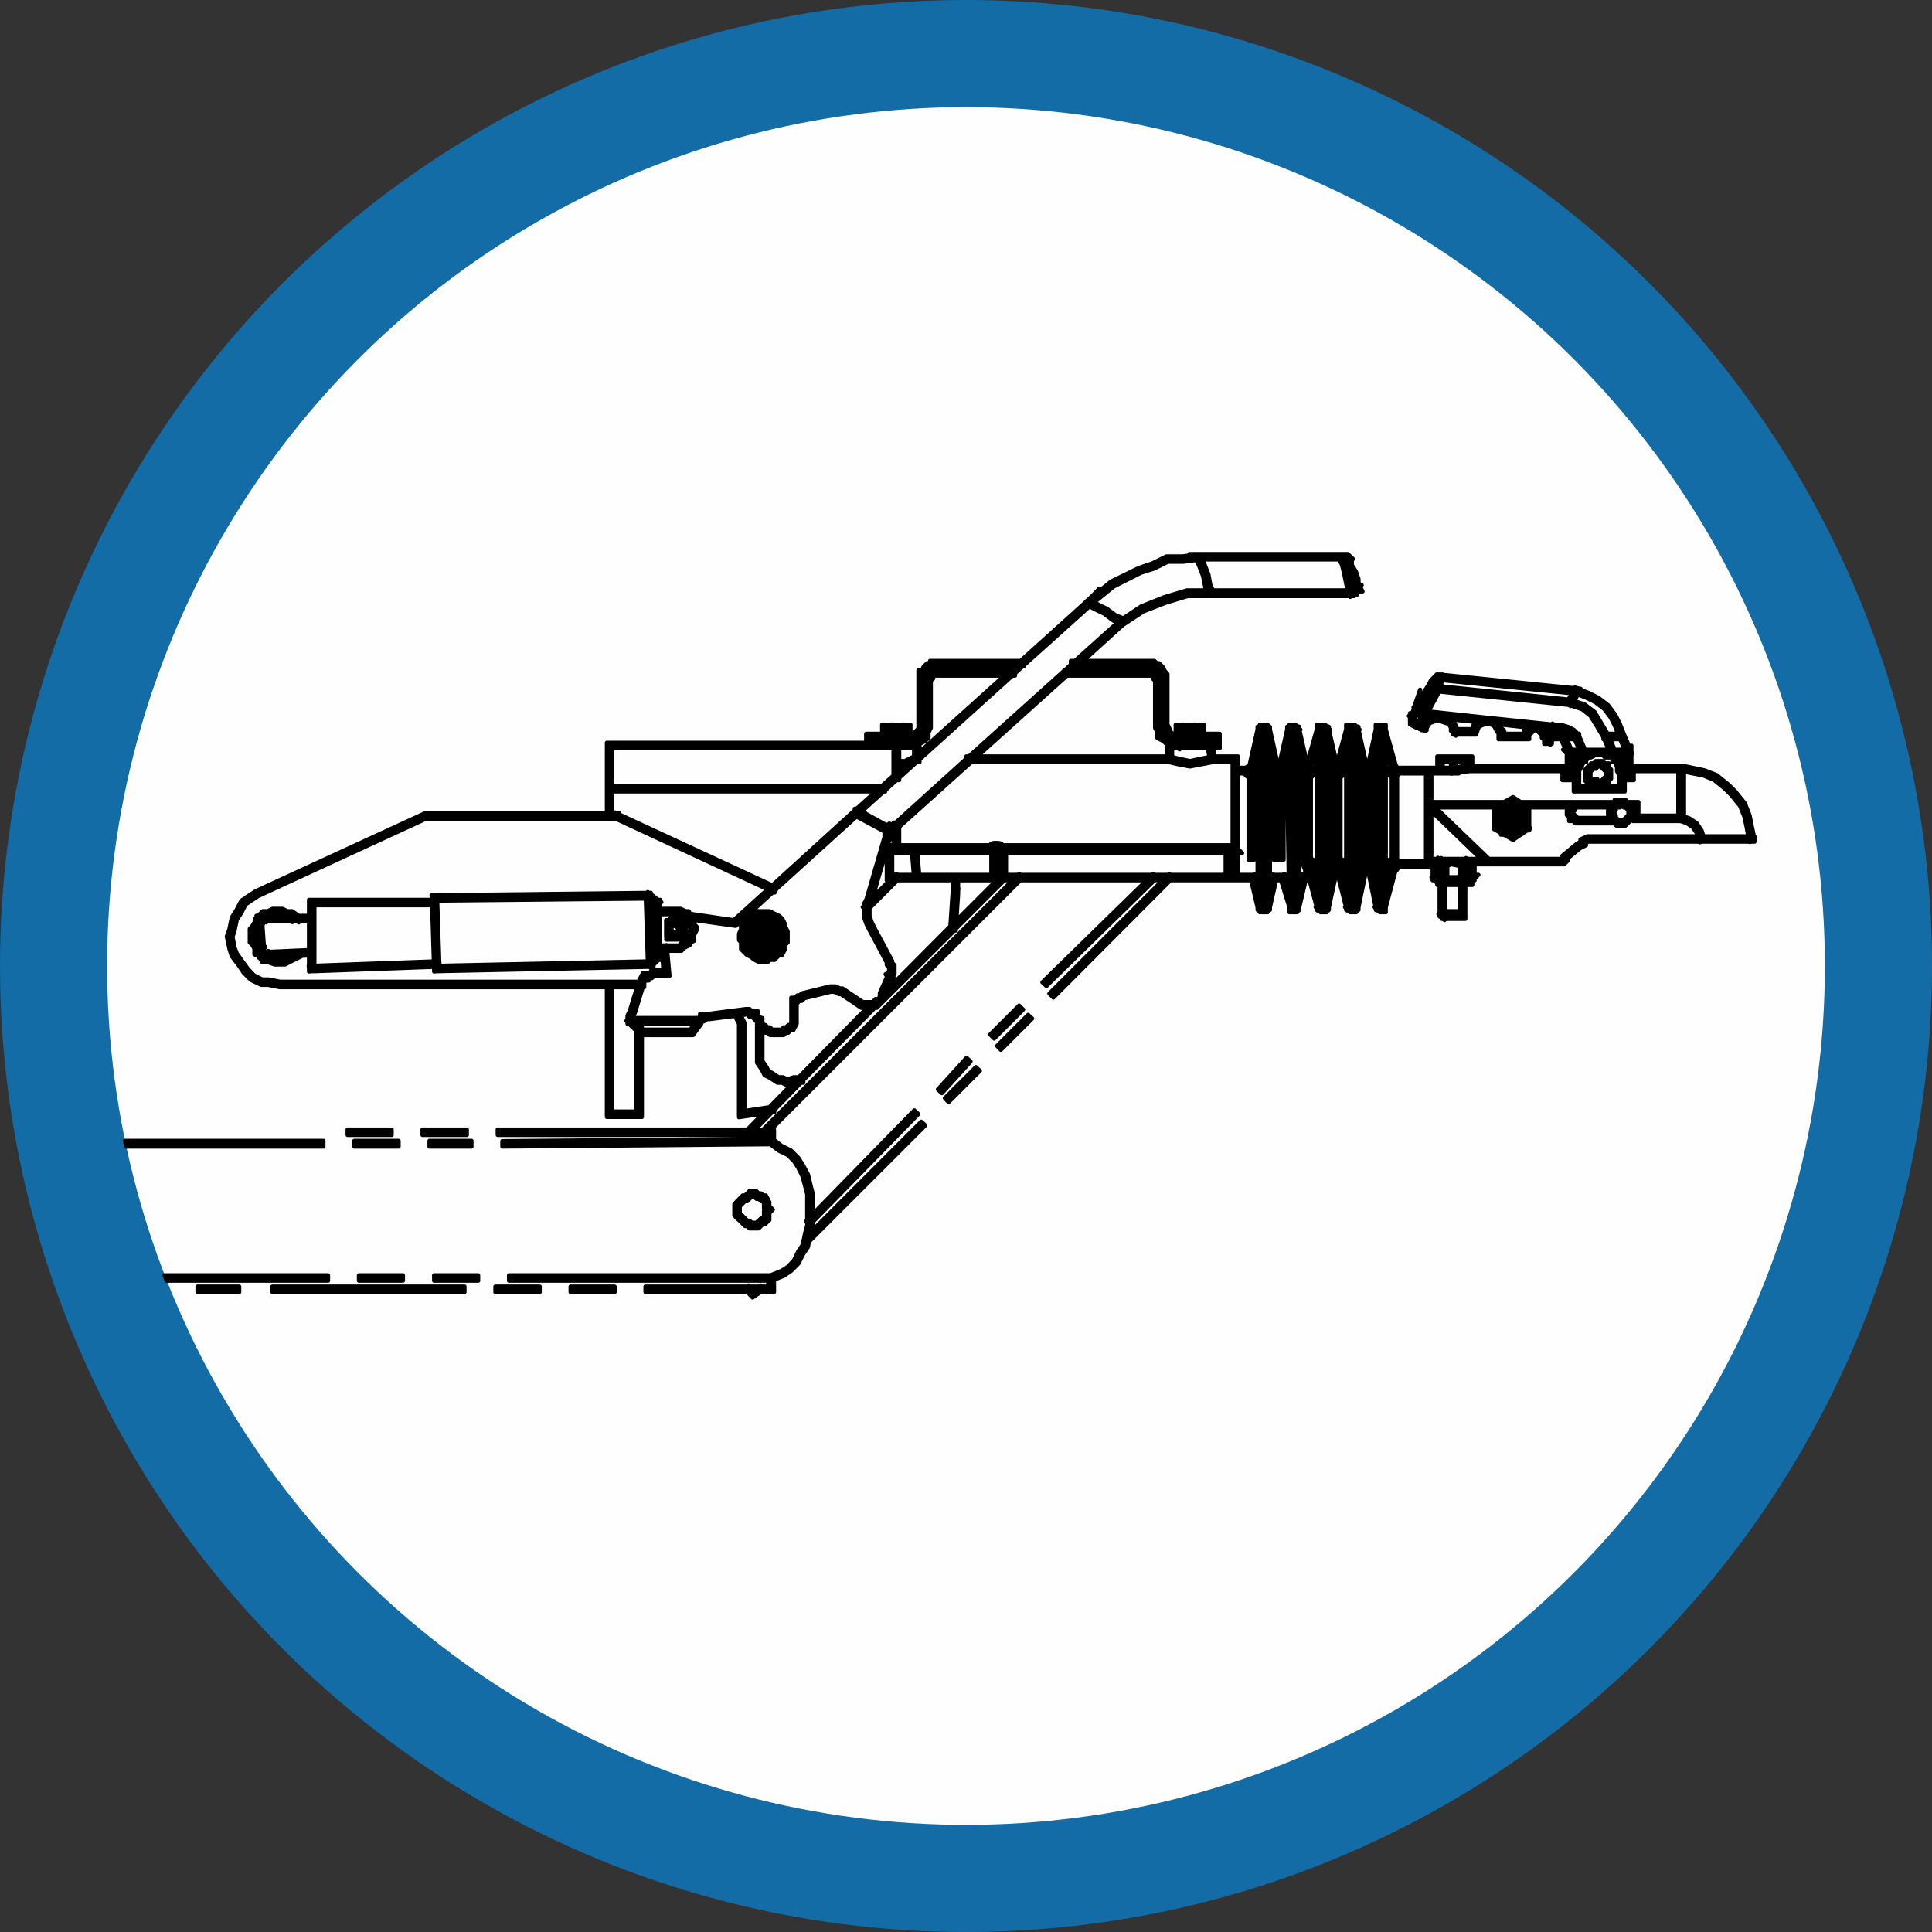 <?xml version="1.0" encoding="UTF-8"?> <svg xmlns="http://www.w3.org/2000/svg" xmlns:xlink="http://www.w3.org/1999/xlink" xml:space="preserve" width="195.146mm" height="195.146mm" version="1.1" style="shape-rendering:geometricPrecision; text-rendering:geometricPrecision; image-rendering:optimizeQuality; fill-rule:evenodd; clip-rule:evenodd" viewBox="0 0 6654 6654"><rect x="0" y="0" width="6654" height="6654" fill="#333333" stroke="none"/> <defs> <style type="text/css"> .str0 {stroke:black;stroke-width:13.953;stroke-linecap:round;stroke-linejoin:round} .fil2 {fill:black} .fil0 {fill:#136CA6} .fil1 {fill:#FEFEFE} </style> </defs> <g id="Layer_x0020_1">  <circle class="fil0" style="fill:#136CA6" cx="3327" cy="3327" r="3327"></circle> <circle class="fil1" style="fill:#FEFEFE" cx="3327" cy="3327" r="2958"></circle> <path class="fil2 str0" style="fill:black;stroke:black;stroke-width:13.953;stroke-linecap:round;stroke-linejoin:round" d="M435 3949l679 0 0 -20 -684 0c2,7 3,13 5,20zm131 443c3,6 5,13 8,19l556 0 0 -19 -564 0zm2070 -483l-4 4 -4 -4 -46 0 -4 4 -4 -4 -860 0 0 -19 860 0 53 -54 -82 12 0 -322 -14 -27 -86 11 -14 0 0 4 -16 8 0 5 -28 38 -176 0 0 282 -121 0 0 -447 -1127 0 -40 -8 -24 0 -35 -17 -25 -25 -16 -24 -25 -33 -8 -25 -9 -43 9 -25 8 -40 16 -25 17 -33 25 -17 25 -16 582 -268 627 0 0 -243 893 0 0 -31 55 0 0 -31 32 0 2 -1 1 1 36 0 2 -1 2 1 23 0 0 31 10 0 5 -5 7 -8 5 -5 0 -201 12 0 6 -12 12 -12 10 0 0 -8 312 0 225 -203 -1 0 7 -6 7 -6 0 0 17 -17 14 -15 4 5 38 -31 96 -47 47 -16 48 -24 56 0 23 -3 0 -5 546 0 18 17 -4 4 0 17 14 22 9 26 0 15 0 1 11 5 -4 8 7 14 -14 0 0 0 0 4 -2 1 -3 6 -4 -2 -6 3 0 4 -8 0 -6 3 -2 -3 -557 0 -76 23 -77 30 -70 46 -137 124 245 0 8 8 8 0 12 12 8 15 9 10 0 174 8 16 0 6 5 5 5 5 10 0 0 -31 23 0 1 -1 3 1 35 0 2 -1 2 1 31 0 0 31 55 0 0 50 -22 0 5 28 80 0 0 39 26 0c4,-3 8,-5 13,-7l28 -125 0 -9 2 0 0 -1 6 1 0 -7 27 0 0 7 5 -1 1 1 2 0 0 9 28 126c0,0 1,0 1,0 1,0 1,0 2,-1l28 -125 0 -9 2 0 0 -1 6 1 0 -7 21 0 7 7 4 -1 1 1 1 0 0 6 4 4 -3 3 26 114 33 -118 0 -16 29 0 7 7 4 -1 0 1 2 0 0 6 4 4 -3 3 26 114 32 -118 0 -16 30 0 7 7 4 -1 0 1 2 0 0 6 4 4 -3 3 27 121c1,0 1,0 2,0 0,0 1,0 2,0l27 -125 0 -16 35 0 0 16 35 126 2 1c1,2 3,4 5,5l135 0 0 -39 121 0 0 32 325 0 0 -42 -13 -13 9 0 -16 -36 -27 0 -4 8 0 8 -3 0 -2 3 -7 -3 -15 0 0 -14 -8 -7 0 -8 -8 -8 0 -2 -2 0 -8 -8 -9 0 0 2 -14 13 -2 0 0 16 -106 0 0 -21 -6 -6 -8 -16 -5 -5 -18 -6 -20 6 -11 6 -9 26 -66 0 -4 4 -4 -4 -5 0 0 -5 -8 -8 0 -10 -8 -15 0 -1 -8 0 -23 -8 -13 0 -19 7 -10 10 2 1 -4 6 0 8 -3 0 -2 3 -7 -3 -7 0 0 -4 -4 -2 -2 2 -4 -4 -6 0 -23 -12 0 -25 -4 -4 4 -4 0 -6 5 0 4 -3 5 -14 -2 -2 4 -7 19 -55 0 28 29 -44 8 -16 2 -2 0 0 7 -7 7 -7 0 0 4 -4 2 0 0 -1 10 1 9 0 0 1 454 46 1 -3 8 3 12 2 -1 3 30 12 32 16 33 25 25 33 16 32 16 40 18 42 6 -7 0 21 3 7 -3 2 0 39 181 0 0 1 71 15 41 16 41 33 24 24 33 41 16 41 8 40 7 32 2 0 0 8 1 9 -1 0 0 2 -9 0 -9 1 0 -1 -163 0 -8 2 0 -2 -383 0 -8 4 0 8 -20 10 -43 35 0 8 -13 13 -308 0 0 36 13 0 -13 13 0 6 -6 0 -2 2 0 14 -24 0 0 117 -68 0 -4 4 -4 -4 -5 0 0 -5 -3 -3 -5 0 0 -5 -4 -4 4 -4 0 -94 -2 -2 -6 0 0 -6 -10 -10 -6 0 0 -6 -4 -4 0 0 0 0 4 -4 0 -39 -2 -2 -2 0 0 8 -112 0c-2,5 -5,9 -8,13l-3 3 -1 0 -33 124 0 17 -21 0 -7 -7 -4 1 -1 -2 -2 0 0 -6 -4 -4 3 -3 -25 -121c-1,1 -2,1 -3,1 -1,0 -2,-1 -4,-1l-26 125 0 9 -2 0 0 2 -6 -2 0 8 -21 0 -7 -7 -4 1 0 -2 -3 0 0 -6 -4 -4 3 -3 -31 -120 0 0 -27 124 0 9 -1 0 -1 2 -5 -2 0 8 -22 0 -7 -7 -4 1 0 -2 -2 0 0 -6 -4 -4 3 -3 -24 -89 -13 0 -22 93 0 9 -1 0 -1 2 -5 -2 0 8 -27 0 0 -16 -29 -94 -17 0 -21 93 0 9 -2 0 -1 2 -5 -2 0 8 -27 0 0 -8 -6 2 0 -2 -2 0 0 -9 -22 -93 -278 0 -403 404 -14 -14 390 -390 -28 0 -372 364 -14 -13 359 -351 -435 0 -858 858 10 0 0 36 26 20 32 16 26 26 16 25 17 32 8 33 8 32 0 72 350 -358 14 13 -364 372 0 13 -5 20 379 -379 14 13 -401 401 -3 18 -17 25 -16 32 -25 25 -25 17 -34 14 0 42 -46 0 -28 19 -18 -19 -351 0 0 -19 351 0 4 -4 4 4 32 0 5 -4 3 4 24 0 0 -20 -893 0 0 -19 901 0 37 -15 22 -14 21 -22 15 -31 15 -22 4 -19 0 -1 1 -1 3 -17 8 -30 0 -11 -4 -3 4 -4 0 -89 -8 -31 -8 -30 -15 -30 -14 -22 -22 -22 -31 -15 -29 -22 -923 8 0 -19 916 -8 0 -13 -10 0zm851 -877l-28 0 -167 167 0 6 -5 0 -238 237 0 0 -2 2 -7 7 0 0 -1 1 -8 8 -11 11 -7 0 -246 249 0 9 -8 0 -93 95 1 6 -8 1 -58 59 27 0 859 -858zm19 -19l4 -4 4 4 454 0 4 -4 4 4 47 0 4 -4 4 4 190 0 0 -75 -756 0 0 75 41 0zm-68 -75l-5 0 0 75 5 0 0 -75zm-24 0l-254 0 6 75 248 0 0 -75zm2366 -129l0 -153 -153 0 0 31 -31 0 0 39 -176 0 0 -39 -39 0 0 -31 -319 0 -31 4 -7 4 -17 0 -9 1 0 -1 -68 0 0 98 250 0 31 -17 26 17 324 0 0 -8 37 0 8 8 37 0 0 47 137 0zm20 3l18 6 26 17 17 26 6 19 154 0 -5 -28 -8 -38 -15 -38 -30 -37 -23 -23 -37 -30 -37 -15 -66 -13 0 154zm-12 16l-164 0 0 -10 -7 7 -8 8 -11 11 -31 0 -8 -8 -133 0 -8 -8 -14 0 0 -13 -8 -8 0 -16 8 -8 0 -2 -139 0 2 1 0 65 4 6 -4 2 0 5 -7 0 -17 11 0 1 -4 2 -28 19 -31 -18 -11 0 0 -6 -23 -13 0 -74 1 -1 -203 0 184 177 251 0 2 -2 0 -9 51 -42 11 -6 0 -8 24 -11 380 0 -3 -10 -14 -21 -21 -14 -21 -7zm-1469 -151l0 284 -19 0 0 -284c-6,-2 -11,-7 -14,-13l-22 0 0 260 14 14 -14 0 0 75 52 0 8 -2 1 2 6 0 0 -412 -9 41c3,3 5,7 5,12 0,7 0,15 -6,21 -1,0 -1,1 -2,2zm86 284l-19 0 0 -284c-1,-1 -2,-2 -3,-2 -5,-6 -5,-14 -5,-21 0,-5 2,-9 5,-12l-9 -41 0 412 6 0 0 -2 9 2 28 0 8 -3 1 3 10 0 0 19 -4 0 7 24 -6 -355 0 -100 -10 44c1,0 2,1 3,2l2 3 0 4c0,7 -3,14 -7,19l0 288 -16 0zm83 -284c-1,-1 -2,-2 -3,-2 -5,-6 -5,-14 -5,-21 0,-5 2,-9 5,-12l-10 -41 0 412 7 0 0 -2 8 2 5 0 0 -18c-4,-6 -7,-13 -7,-20 0,-5 2,-10 6,-14l-6 0 0 -284zm27 265l0 16c4,1 8,2 11,5 3,4 4,8 4,12 0,8 -4,15 -10,20l15 55 0 -466 -16 57c3,2 6,4 9,6l2 3 0 4c0,10 -6,19 -15,23l0 265zm102 16c4,1 7,2 11,5 3,4 4,8 4,12 0,8 -4,15 -10,20l14 55 0 -466 -15 57c3,2 6,4 8,6l3 3 0 4c0,10 -7,19 -15,23l0 281zm-28 -281c-5,-2 -9,-6 -12,-11l0 299c1,-1 1,-1 1,-2 4,-3 7,-4 11,-5l0 -281zm102 0c-5,-2 -9,-6 -12,-11l0 299c1,-1 1,-1 1,-2 3,-3 7,-4 11,-5l0 -281zm102 281l0 -281c-9,-4 -15,-13 -15,-23l0 -4 2 -3c3,-2 6,-4 9,-6l-16 -57 0 466 15 -55c-6,-5 -10,-12 -10,-20 0,-4 1,-8 4,-12 3,-3 7,-4 11,-5zm19 -285l0 288c2,1 4,3 5,5l94 0 0 -302 -93 0c-1,3 -3,7 -6,9zm-86 288c1,1 2,1 3,2 4,4 5,8 5,12 0,5 -2,10 -5,14l9 43 0 -431 -9 44c0,1 1,1 2,2l3 3 0 4c0,7 -3,13 -8,18l0 289zm-376 -438l0 592 4 0 0 -592 -4 0zm-19 509l-2 0 2 8 0 -8zm43 8l1 -8 -1 0 0 8zm78 -517l0 178 4 232 0 -410 -4 0zm23 517l2 -8 -2 0 0 8zm79 -525l0 600 4 0 0 -598 -2 -2 -2 0zm23 132c3,-3 6,-5 9,-7l-9 -39 0 46zm0 385l8 -36c-3,-2 -6,-5 -8,-8l0 44zm79 -517l0 600 4 0 0 -598 -2 -2 -2 0zm23 132c3,-3 6,-5 9,-7l-9 -39 0 46zm0 385l8 -36c-3,-2 -6,-5 -8,-8l0 44zm233 -563l-3 10 6 -6 10 -3 -13 -1zm-19 -6l-10 -5 -1 5 -7 7 0 14 8 4 2 -4 2 2 1 -1 5 -22zm535 142l21 0 3 -3 -4 2 -1 -3 -21 0 2 4zm3 24l3 -4 -3 0 0 4zm151 -4l3 4 0 -4 -3 0zm3 -20l3 0 2 -4 -23 0 2 4 16 0zm-26 20l-6 0 0 -8 -4 -8 -22 0 -7 -8 -25 0 -16 8 -6 0 -10 10 0 6 -6 0 -4 3 -7 15 -7 13 0 51 44 0 0 -4 -10 0 -14 -14 0 -39 11 -11 10 -10 8 0 8 -8 24 0 8 8 13 0 0 13 8 8 0 32 -8 7 0 14 -13 0 -5 4 54 0 0 -35 -8 -16 0 -15 -6 -13 -4 -3zm-1314 388l0 -75 -5 0 0 75 5 0zm-1259 458l-20 0 -70 -47 -7 0 -16 -8 -12 0 -90 22 -9 9 -8 0 -8 8 -2 0 0 71 -12 23 -9 0 -8 8 -8 0 -8 8 -47 0 -8 -8 -8 0 -8 -8 -2 0 0 105 15 22 6 13 14 7 21 14 15 0 15 7 21 -7 18 0 235 -239zm-256 260l-20 7 -17 -9 -16 0 -26 -17 -18 -9 -9 -18 -17 -25 0 -140 -5 -5 -10 -11 0 -2 -11 0 -7 -8 -4 0 -19 3 13 25 0 304 86 -13 80 -82zm275 -280l11 -11 4 4 5 -5 5 -5 0 -14 25 -56 -5 -9 12 -6 0 0 0 -17 -8 -8 0 -9 -62 -116 -8 -16 -9 -26 0 -29 -4 -4 4 -4 0 -6 9 -17 63 -217 -1 1 0 -17 -95 -51 -2 0 -275 249 -6 12 -5 -2 -90 82 14 0 8 -16 55 0 18 9 17 8 10 10 10 20 0 7 8 16 0 38 -8 8 0 13 -12 23 -10 0 -15 16 -16 0 -8 8 -29 0 -20 -10 -7 -7 -16 -8 -9 -9 -11 -11 0 -23 -7 -8 0 -22 7 -16 0 -17 10 -10 9 -17 -37 33 -143 -20 0 14 8 8 0 14 -8 15 0 20 -15 8 0 7 -20 10 -9 10 -49 0 8 86 -53 0 -8 8 -10 0 0 8 -12 0 -4 8 0 15 -5 0 -27 88 -7 15 0 3 223 0 8 -4 0 -11 33 0 125 -16 13 0 7 8 22 0 0 13 5 5 5 5 5 0 0 16 5 8 5 0 8 8 8 0 8 8 31 0 8 -8 8 0 8 -8 6 0 4 -8 0 -86 13 0 8 -8 8 0 7 -7 98 -24 19 0 15 7 9 0 70 47 33 0zm427 -419l-132 0 0 28 1 0 -1 10 0 9 0 0 -6 91 138 -138zm-159 158l8 -121 0 -37 -190 0 -96 96 0 26 7 21 7 15 64 120 0 6 8 8 0 29 -5 11 3 5 8 8 186 -187zm-200 201l-6 -7 -10 23 16 -16zm1869 -433l6 0 4 -4 4 4 1 0 7 -3 1 3 32 0 1 0 2 0 48 0 1 -3 7 3 44 0 -170 -164 0 164 12 0zm118 27l-8 0 0 -6 -5 2 0 40 5 0 0 -8 8 0 0 -28zm-107 33l3 3 7 0 3 -3 0 -37 -7 -3 -6 3 0 37zm24 30l0 90 51 0 0 -90 -51 0zm51 -32l0 -33 -29 -6 -14 5 0 36 2 3 33 0 8 -5zm200 -235l0 0 0 2 2 2 0 0 -2 -4zm-4 79l-22 0 4 4 10 0 8 -4 0 0zm-55 -25l0 -32 -4 4 0 23 4 5zm-2977 716l-5 -5 -21 -20 -5 0 0 -6 -4 -4 4 -4 0 -14 8 -17 25 -81 -85 0 0 428 83 0 0 -277zm14 -13l5 0 0 5 2 3 164 0 15 -20 -199 0 7 7 6 5zm1812 -961l0 -15 -4 -2 -8 -8 -20 -10 0 -19 -8 -16 0 -162 -8 -8 0 -10 -295 0 -309 278 652 0 0 -28zm50 0l-4 0 -1 4 -7 -4 -19 0 0 30 24 6 37 8 67 -14 -5 -30 -92 0zm-7 -19l66 0 0 -12 -96 0 -11 -10 -10 -11 0 -10 -8 -15 0 -171 -6 -6 -6 -12 0 18 8 8 0 166 7 16 0 12 12 5 8 8 12 6 8 0 16 8zm-894 4l0 28 292 -263 -243 0 -2 2 0 8 -8 8 0 162 -8 16 0 18 -11 11 -17 9 -3 1zm-47 15l-23 0 0 44 19 0 32 -16 0 -28 -28 0zm-4 -19l22 0 6 -6 17 -8 14 -8 4 -3 0 -12 -7 7 -8 8 -10 10 -97 0 0 12 59 0zm-39 19l-968 0 0 130 928 0 40 -36 0 -94zm1168 334l0 -286 -68 0 -79 15 -42 -8 -30 -7 -681 0 -248 223 0 63 312 0c3,-5 9,-8 15,-8 1,0 3,0 4,0 1,0 2,0 4,0 7,0 15,0 20,6 1,0 2,1 2,2l791 0zm-1134 -271l-14 0 0 13 14 -13zm-73 -82l0 -12 -36 0 0 12 36 0zm59 121l0 8 -9 0 -39 35 0 4 -5 0 -73 66 0 1 2 0 10 10 67 37 9 0 4 -4 0 0 0 0 9 9 5 -6 0 -6 8 0 243 -220 0 -8 9 0 328 -295 0 -2 3 0 20 -19 0 -13 14 0 148 -133 0 0 -15 -5 -32 -24 -31 -15 -17 -9 -2 -2 0 0 0 0 -226 203 0 4 -5 0 -26 24 0 8 -9 0 -320 289 0 9 -10 0 -60 54zm-988 47l0 75 8 0 2 -3 6 3 8 0 0 4 527 244 280 -255 0 0 4 -3 0 -6 6 0 4 -3 0 0 0 0 0 0 62 -56 -907 0zm955 306l-10 0 0 -107 -48 165 58 -58zm19 -19l4 -4 4 4 56 0 -6 -75 -68 0 0 75 10 0zm-6 -146l-2 0 -4 4 -1 -1 -12 41 19 0 0 -44zm-968 -47l-642 0 -577 266 -23 15 -21 14 -15 30 -15 22 -8 38 -7 22 7 36 8 21 22 31 16 22 21 22 28 14 22 0 40 8 1235 0 0 -2 11 -22 4 0 0 -7 22 0 8 -8 40 0 -6 -67 -5 0 0 18 4 4 -4 4 0 5 -6 0 -18 18 1 5 0 0 0 0 -6 1 -4 4 -4 -4 -6 0 0 0 -727 15 -9 1 0 0 0 0 0 -10 -1 -6 -411 15 0 0 -10 0 -9 1 0 -1 0 0 0 -9 -1 -10 1 0 0 -35 -25 1 0 1 -24 12 -16 8 -17 9 -36 0 -23 -8 -20 0 -8 -15 -3 0 0 0 0 0 0 -4 -16 -8 0 -20 -7 -12 -9 -9 0 -47 9 -10 8 -14 4 -10 -2 -2 4 -3 0 -6 0 0 0 0 4 0 2 -4 2 2 14 -14 17 0 16 -8 36 0 15 8 17 0 23 16 35 0 0 -55 423 0 0 -6 -1 -9 1 0 0 -1 9 0 10 0 0 0 722 -8 3 -3 5 3 6 0 0 0 0 0 0 5 25 19 7 0 0 5 4 3 -4 5 0 18 71 0 16 8 11 0 5 9 150 22 117 -106 -523 -243 -12 0zm1959 -301l0 8 20 0 0 -7 -13 -4 -7 3zm59 4l0 -3 -13 -4 -7 3 0 8 20 0 0 -4zm19 23l0 12 21 0 9 -1 0 1 6 0 0 -12 -36 0zm-1089 -26l0 7 20 0 0 -8 -7 -3 -13 4zm59 3l0 -4 -6 -3 -13 4 0 7 19 0 0 -4zm-2213 650l1 9 2 1 -2 3 5 72 5 3 -5 9 1 9 11 -1 3 -3 3 3 137 -6 0 -99 -33 0 -2 4 -6 -4 -14 0 -2 3 -7 -3 -79 0 -4 4 -4 -4 -10 0zm180 153l411 -15 -6 -193 -405 0 0 163 0 9 0 0 0 36zm1204 -70l9 -1 0 1 43 0 6 -7 11 -5 0 -8 16 -8 0 -12 8 -16 0 -1 -8 -8 0 -16 -6 -6 -2 -4 -9 -1 1 -7 0 0 -16 -8 -66 0 0 107 13 0zm7 -52l0 -35 15 0 0 -7 14 0 2 -3 4 3 10 0 9 9 7 4 -1 2 0 0 6 0 0 22 4 4 -4 4 0 17 -8 4 0 8 -58 0 8 -4 0 -4 -8 0 0 -24zm19 -11l0 13 2 3 6 0 0 3 8 4 3 0 1 0 0 -10 8 -7 0 -3 -8 0 0 -11 -4 -2 0 0 0 6 -8 0 -8 4zm2321 -1266l0 0 2 5 0 -3 -2 -2zm13 40l1 3 7 38 5 10 0 0 2 0 -2 -4 0 -17 -7 -20 -6 -10zm-34 -40l-472 0 5 10 16 41 7 38 9 17 0 0 466 0 0 -3 -7 -15 -8 -40 -8 -31 -8 -16 0 -1zm-456 106l-6 -10 -8 -40 -15 -38 -8 -16 -45 6 -53 0 -46 23 -47 15 -93 47 -68 55 13 6 32 16 31 23 25 9 60 -40 79 -32 80 -24 69 0zm-461 275l292 0 0 -1 -4 -4 -8 0 -8 -8 -258 0 -14 13zm-203 -13l-271 0 0 8 -21 0 -4 4 -10 20 -4 0 0 185 4 -9 0 -166 8 -8 0 -8 13 -13 272 0 13 -13zm-1238 854l0 -36 -12 -8 7 193 5 -5 0 -144zm-749 -47l7 208 0 0 1 16 717 -15 -7 -216 -718 7zm3984 -520l50 0 -15 -36 -3 0 0 -7 -22 -37 -23 -37 -28 -22 -39 -13 -1 2 -6 -4 -446 -46 -37 68 204 22 0 0 0 0 222 23 1 -3 7 4 22 0 26 8 18 9 14 14 5 0 0 8 20 47 31 0zm40 76l-8 -8 0 -2 -2 0 -8 -8 -8 0 -8 8 -8 0 -5 5 -5 5 0 23 3 3 21 0 0 7 10 0 8 -7 2 0 0 -3 8 -7 0 -16zm-561 -14l28 0 0 -19 -28 0 0 19zm57 -2l16 -9 3 6 7 -1 0 -13 -36 0 0 18 10 -1zm574 139l-8 0 0 -5 -2 -3 -10 0 0 8 -15 0 0 10 -8 8 8 8 0 8 10 10 15 0 5 -5 8 -8 5 -5 0 -16 -8 -8 0 -2zm-55 0l-121 0 0 10 -8 8 8 8 0 2 2 0 8 8 111 0 0 -2 -7 -8 0 -16 7 -8 0 -2zm-613 -404l0 0 -1 0 -40 61 0 1 4 3 6 3 36 -66 -5 -2zm441 150l32 0 -10 -5 -22 -7 -16 0 -6 12 22 0zm24 19l15 36 27 0 -16 -36 -26 0zm37 -154l-4 8 -9 14 37 12 34 26 24 40 21 35 35 0 -10 -26 -15 -30 -22 -29 -30 -23 -30 -15 -31 -12zm147 157l0 0 -1 -3 -34 0 15 36 34 0 -14 -33zm-622 -187l9 0 -1 2 434 45 12 -18 2 -3 -446 -45 -10 19zm377 151l-14 -1 0 5 8 8 0 2 6 -14zm-143 14l55 0 0 -16 13 0 2 -2 0 -3 -98 -11 6 12 10 10 0 10 12 0zm-108 -40l-77 -8 0 8 8 16 0 6 2 2 52 0 7 -20 8 -4zm-2430 1672l7 7 0 0 0 0 -7 7 -5 5 0 24 -14 13 -7 0 -16 16 -32 0 -7 -8 -8 0 -11 -11 -8 -8 -8 -7 -10 -11 0 -39 10 -11 8 -8 11 -11 8 0 15 -15 24 0 8 8 8 0 8 7 9 0 12 23 0 14 5 5zm-24 -14l-4 -8 -6 0 -8 -8 -8 0 -8 -8 -8 0 -15 16 -8 0 -5 5 -8 8 -5 5 0 23 5 5 8 8 8 8 5 5 8 0 7 7 16 0 16 -15 7 0 3 -2 0 -24 4 -4 -4 -4 0 -17zm-1951 286l144 0 0 19 -144 0 0 -19zm258 0l662 0 0 19 -662 0 0 -19zm768 0l153 0 0 19 -153 0 0 -19zm259 0l152 0 0 19 -152 0 0 -19zm-357 -522l-153 0 0 -19 153 0 0 19zm-259 0l-152 0 0 -19 152 0 0 19zm2206 -401l-108 108 -13 -14 107 -107 14 13zm-180 180l-108 108 -13 -14 107 -107 14 13zm-1751 261l-145 0 0 -20 145 0 0 20zm-251 0l-153 0 0 -20 153 0 0 20zm-137 443l152 0 0 19 -152 0 0 -19zm259 0l152 0 0 19 -152 0 0 -19zm2029 -915l-100 100 -14 -14 100 -100 14 14zm-181 179l-99 109 -14 -13 99 -109 14 13z"></path> </g> </svg> 